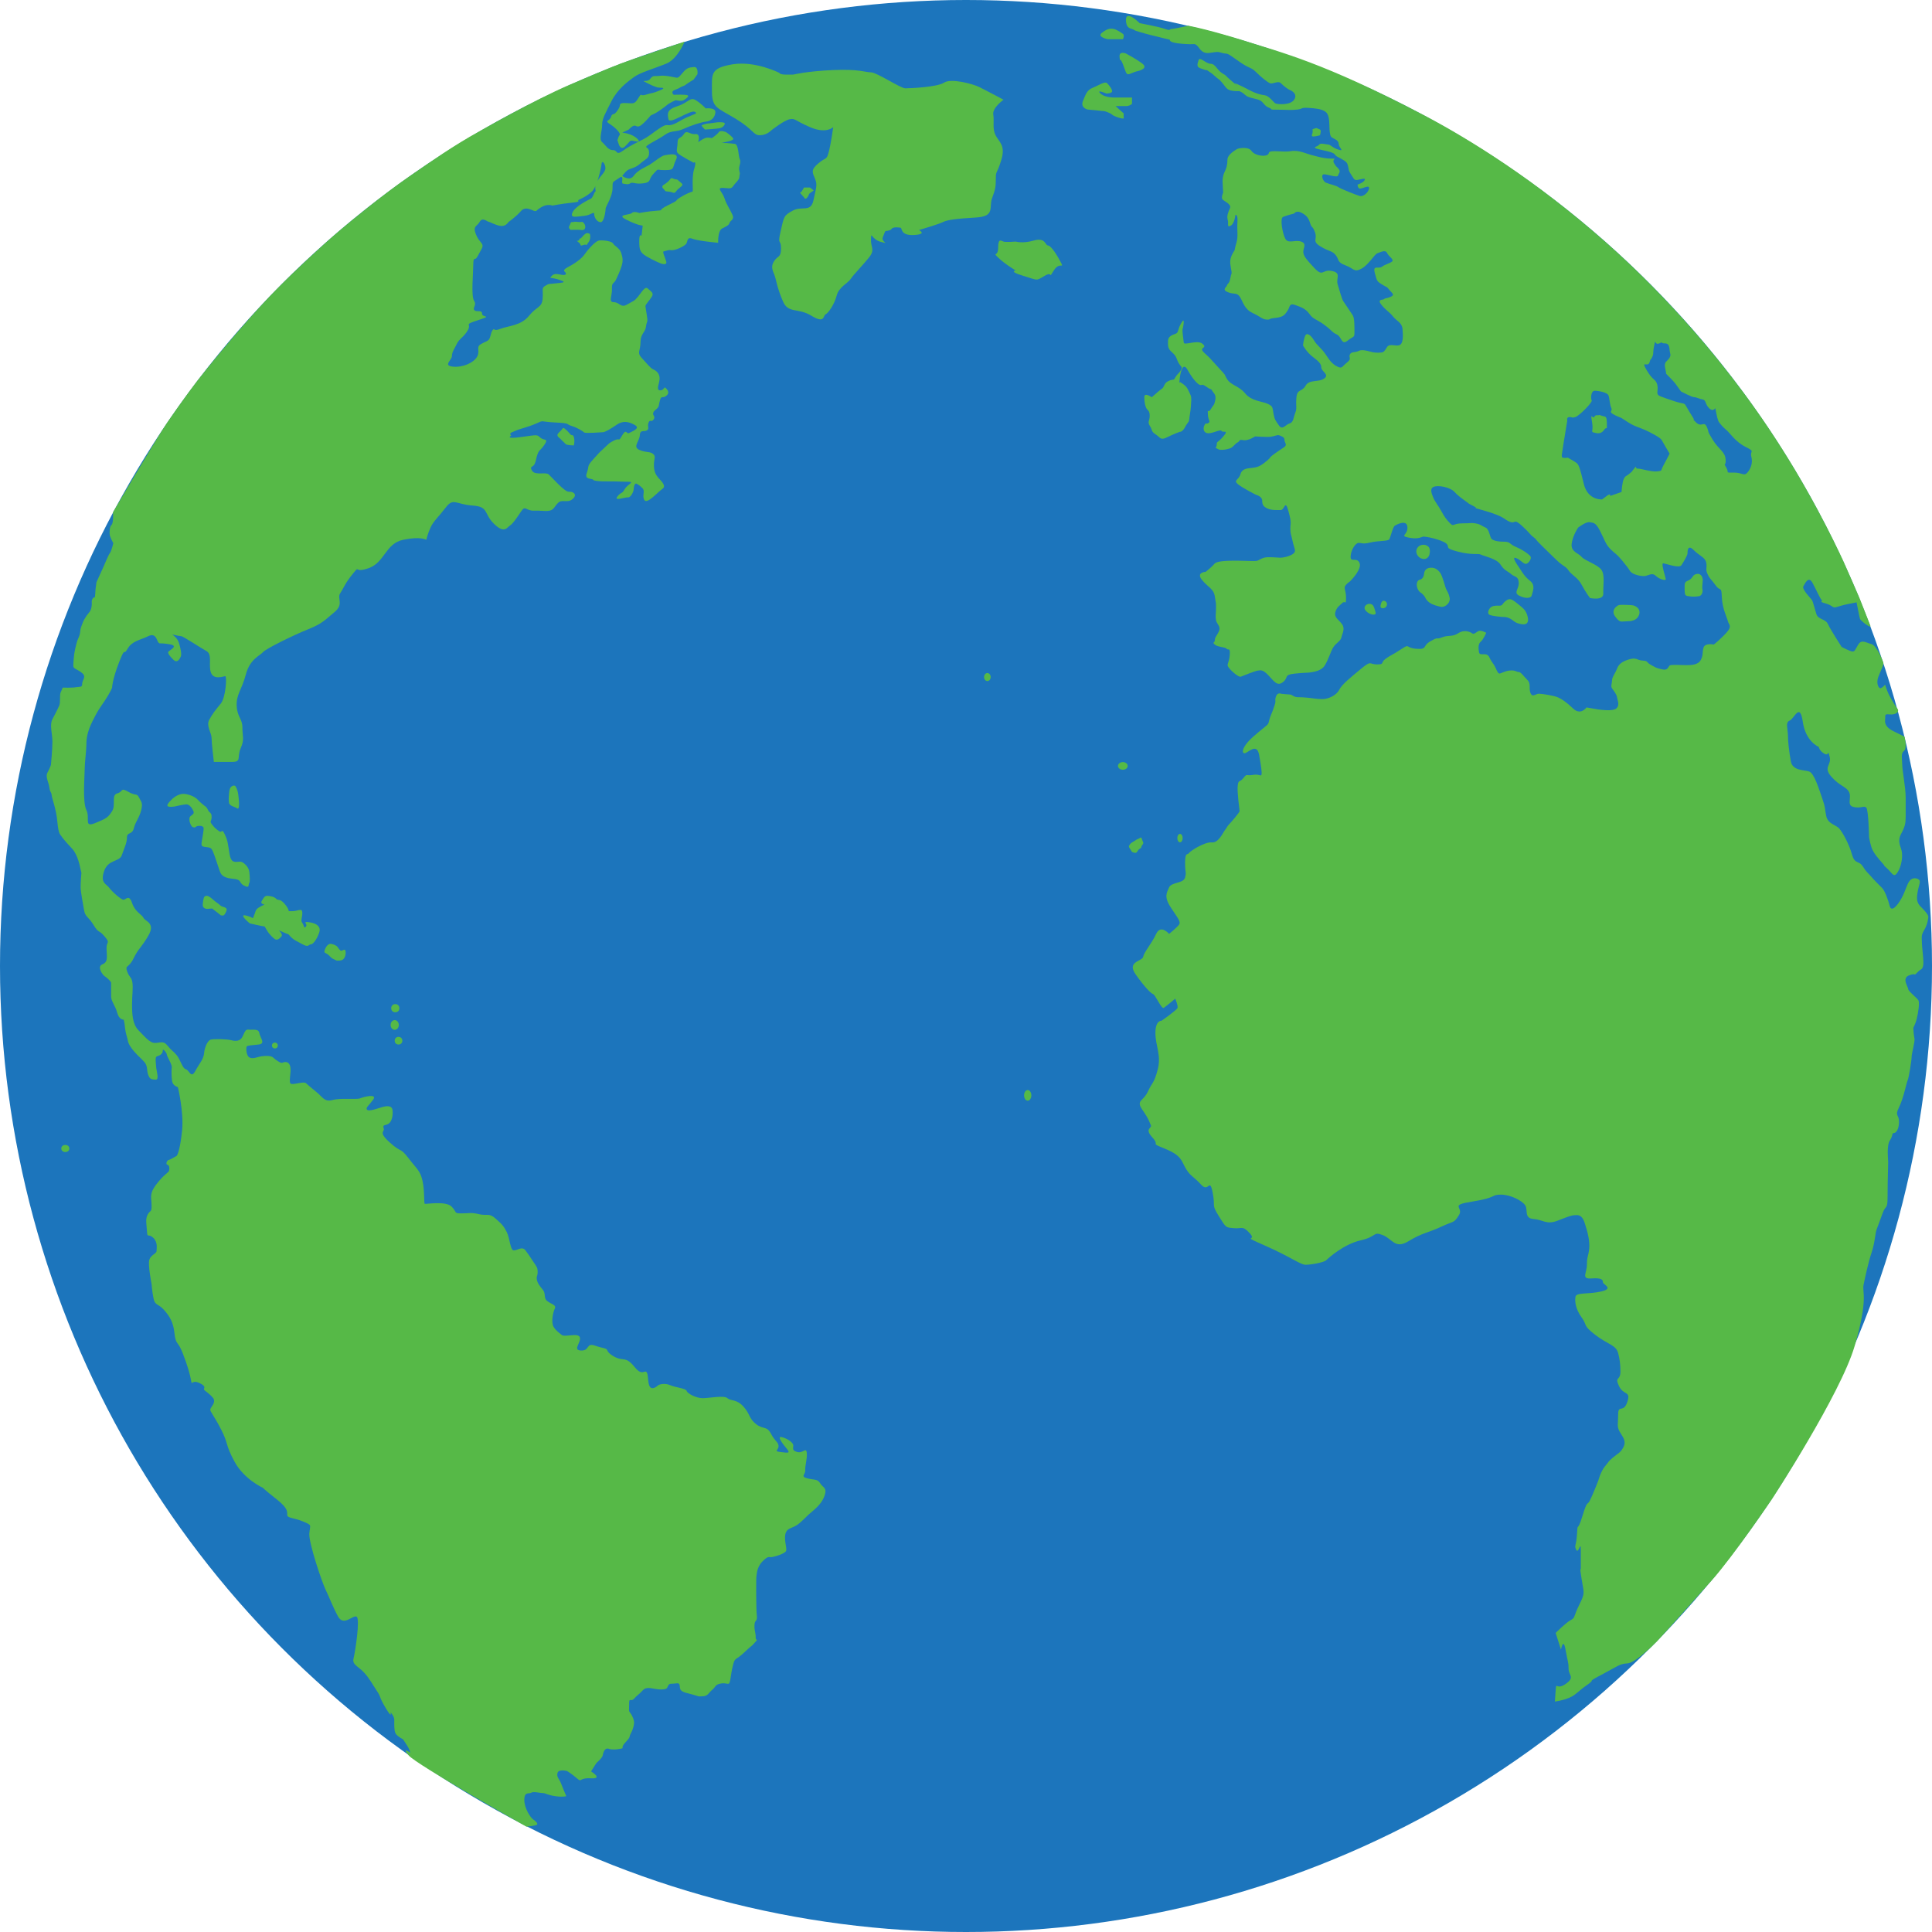 
        <svg xmlns:rdf="http://www.w3.org/1999/02/22-rdf-syntax-ns#" xmlns="http://www.w3.org/2000/svg" xmlns:cc="https://creativecommons.org/ns" xmlns:xlink="http://www.w3.org/1999/xlink" xmlns:dc="https://www.dublincore.org/specifications/dublin-core/dcmi-terms/" x="0px" y="0px" width="500px" height="500px" viewBox="0 0 500 500" xml:space="preserve">
            <title>Earth</title>
            <desc xmlns:ian_image_library="https://ian.umces.edu/media-library/">
                <ian_image_library:title>Earth</ian_image_library:title>
                <ian_image_library:descr><p>Symbol of Earth </p></ian_image_library:descr>
                <ian_image_library:scene>
                    <ian_image_library:contains>Earth, world, oceans, globe</ian_image_library:contains>
                    <ian_image_library:when>2025-03-13</ian_image_library:when>
                </ian_image_library:scene>
            </desc>
             <circle cx="250" cy="250" r="250" fill="#1c75bc"></circle><path d="M215.61,32.93s-1.78,1.78-5.92,0-3.85-2.37-5.33-2.07-4.73,2.86-4.73,2.86c0,0-1.18,1.28-2.96,1.28s-1.48-1.33-6.21-4.22-6.21-2.74-6.21-7.18-.52-5.98,5.33-6.95,12.13,2.22,12.13,2.22c0,0,0,.44,1.78.44h1.78s3.55-.89,10.36-1.18,8.29.59,9.77.59,7.69,4.14,8.88,4.14,8.29-.3,10.06-1.48,7.4.3,9.17,1.18,6.21,3.25,6.21,3.25c0,0-2.96,2.08-2.66,3.85s-.3,3.55.59,5.33,2.66,2.59,1.48,6.44-1.41,2.66-1.41,4.73-.07,2.74-.96,5.1.89,4.73-4.14,5.03-7.4.59-8.58,1.18-6.21,2.07-6.21,2.07c0,0,2.27,1.09-1.28,1.28s-3.06-1.78-3.45-1.87-1.97-.3-2.37.3-1.58.39-1.68.69-.1.3-.59,1.48,2.07,1.87-.49,1.18-2.47-2.96-2.56-.69,1.18,2.66-.59,4.83-3.85,4.24-4.64,5.43-3.06,2.07-3.65,4.34-2.17,4.54-2.86,4.83-.1,2.56-3.65.39-6.02-.49-7.4-3.75-1.58-4.64-1.97-6.12-1.38-2.47-.39-4.14,1.87-.89,1.87-3.45-.99-.59-.1-4.44.79-4.04,3.16-5.33,4.64.59,5.33-2.66,1.09-3.95.39-5.62-1.09-2.27.89-3.95,2.07-.69,2.66-2.86,1.18-6.51,1.18-6.51Z" fill="#56b947"></path><path d="M177.17,10.78s-1.8,4.49-4.76,5.7-6.66,2.25-8.29,3.43-4.29,3.11-5.92,6.36-2.37,4.44-2.37,6.07-.89,3.7,0,4.44,1.48,2.07,2.81,2.07.59,1.63,2.81,0,4.88-2.52,6.51-3.7,2.96-2.22,4-2.66,1.04.59,4-1.18c.59-.35,1.14-.63,1.64-.87,2.02-.93,3.16-1.03,2.21-1.5-1.18-.59-6.51,3.4-6.81,1.92s-.44-2.52,2.37-3.4,3.19-2.52,4.78-1.48,2.47,2.07,2.47,2.07c0,0,2.66-.3,2.52,1.04s-1.04,2.22-2.37,2.37-4,1.04-5.92,1.92-3.11.3-4.73,1.48-4.88,2.66-4.88,3.11.74.12.74,1.61-.89,1.5-2.37,2.83-2.81,1.04-3.7,2.07l-.89,1.04s1.92,1.48,2.96,0,2.96-2.22,4-2.81,3.11-2.37,4-2.52,4-.89,2.96,1.18-.15,2.66-2.81,2.66-1.48-.59-2.96.89-.44,2.22-2.66,2.52-2.81-.44-3.4,0-1.33.14-1.92.07.59-2.59-1.04-1.4-1.63.59-1.63,2.66-1.78,4.73-1.78,5.18-.35,3.55-1.28,3.55-1.68-1.18-1.68-2.07-.89.3-2.66.44-3.7.74-2.96-.89,4.14-3.26,4.73-3.55.89-1.76,1.18-1.84-.44-1.12.44-2.6,1.63-1.92,2.07-2.96-.74-2.96-.89-1.63-1.18,5.93-2.52,7.18-2.81,1.84-3.4,2.14,1.01.44-1.79.74-5.02.74-5.02.74c0,0-1.33-.54-2.91.44s-.99.99-1.58.99-2.37-1.48-3.65,0-3.26,2.86-3.26,2.86c0,0-.59,1.09-1.87.99s-2.96-1.09-3.26-1.09-1.58-1.28-2.27,0-1.87.99-.99,3.26,2.27,2.27,1.48,3.75-1.28,2.47-1.58,2.56-.59-.2-.59,1.68-.59,7.99.2,9.17-.49,1.87.1,2.47,1.97-.2,1.97.89,2.96.39-.99,1.68-1.68.79-2.66,2.56-2.27,2.27-2.86,3.55-1.28,2.07-1.28,3.16-2.37,2.47.2,2.76,5.43-.99,6.31-2.56-.39-2.47.99-3.26,1.18-.49,1.87-.99.59-1.97,1.18-2.66,0,.49,1.97-.3,5.33-.79,7.4-3.35,3.35-2.07,3.55-4.44-.39-2.76.69-3.35.39-.39,2.17-.59,3.55-.2,1.97-.79-2.86-.69-2.86-.69c0,0,.49-.99,1.48-.99s2.27.59,2.56,0-1.58-.69.69-1.87,3.65-2.47,4.04-3.06,2.76-3.65,3.95-3.75,3.26.2,3.55.79,1.68,1.18,2.07,2.37.59,2.07.1,3.55-.79,2.07-1.38,3.35-1.18.69-1.09,2.47-.99,3.45.49,3.45,1.78,1.58,3.45.59,1.78-.79,2.76-1.97,1.87-2.86,2.56-2.17,1.68,1.09,1.09,2.07-1.68,2.07-1.68,2.47.59,3.35.49,3.85-.2.39-.39,1.68-1.38,1.68-1.38,3.85-.99,2.66.3,4.04,2.27,2.66,2.96,2.96,1.58.89,1.68,2.17-.99,3.06,0,3.26,1.18-.99,1.48-.69,1.38,1.18.3,2.07-1.28-.2-1.68,1.18-.1,1.58-.89,2.27-.79.69-.89,1.18.69.79.1,1.58-.89-.2-1.28.79.3,1.48-.39,1.97-1.78-.3-1.87,1.28-1.87,2.96-.2,3.75,2.86.39,3.65,1.09.2,1.18.2,2.86.49,2.56,1.18,3.35,2.17,2.07.99,2.86-3.95,4.04-4.64,2.86.3-2.27-.49-3.06-1.18-.99-1.58-1.18-.69.69-.69,1.38-.79,2.27-1.48,2.17-3.75,1.09-2.76-.2,1.18-.59,1.87-1.87,2.76-1.97.99-1.97-2.86-.1-3.85-.1-4.93.1-5.23-.39-2.37.1-1.68-1.78-.1-1.58,1.58-3.45,1.48-1.68,2.76-2.86,1.38-1.48,2.86-2.17.89.59,1.97-1.28,1.09-.2,1.78-.59,3.06-1.18,1.48-2.07-3.06-1.18-4.64-.1-3.06,1.97-3.65,1.97-4.49.35-4.83.05-1.63-1.18-3.26-1.68-.1-.69-4.19-.89-2.86-.69-4.93.25-4.29,1.38-5.33,1.87-1.82.54-1.18,1.28c0,0-1.82.99,2.66.35s4-.59,4.93.2,2.17.1,1.04,1.78-1.33,1.23-1.78,2.42-.3,1.48-.74,2.52-1.48.54-.69,1.82,3.5.25,4.29.94,4.14,4.59,5.23,4.49,2.32.69.99,1.87-2.69,0-3.72.96-1.11,1.85-2.29,2.07-1.92-.07-4,0-2.22-1.46-3.26.08-2.15,3.25-2.96,3.76-1.41,2.22-4.14-.44-1.26-4.44-5.55-4.73-4.96-2.07-6.88.44-3.18,3.55-3.92,5.1-1.18,3.33-1.18,3.33c0,0-1.41-.96-5.99,0s-4.73,5.84-8.88,7.32-2.07-1.04-4.14,1.48-2.37,3.7-3.26,5.03,1.04,2.81-1.48,4.88-3.11,2.96-6.81,4.44-10.95,5.03-11.69,5.92-3.4,1.78-4.44,5.77-2.52,5.18-2.37,8.14,1.48,3.26,1.48,5.62.59,2.96-.44,5.33.3,3.55-2.22,3.55h-4.73s-.59-4.88-.59-6.21-1.48-3.11-.59-4.73,1.63-2.52,2.96-4.14,1.63-7.1,1.18-7.1-2.96,1.04-3.7-.89.44-4.73-1.18-5.62-6.07-3.85-6.51-3.85-2.37-.44-2.37-.44c0,0,1.33.74,1.78,2.22s.74,2.96.44,3.55-.89,1.78-1.92.74-1.33-1.48-1.33-1.92,3.11-1.63.3-2.07-2.37,0-2.81-.44-.59-2.66-2.66-1.63-4.14,1.18-5.33,3.26-.44-1.04-2.22,3.55-1.78,6.51-1.78,6.51c0,0-.44,1.18-1.92,3.4s-1.63,2.22-3.11,5.18-1.63,4.73-1.63,6.21-.44,4.59-.44,6.36-.59,8.43.44,10.51-.74,4.59,2.22,3.4,3.4-1.48,4.44-3.11-.3-4.14,1.33-4.59.74-1.63,2.81-.44,2.22.3,2.81,1.48,1.04,1.33.59,3.26-1.48,2.96-1.92,4.73-1.78.89-1.78,2.37-.74,2.81-1.33,4.59-3.55,1.04-4.59,4.14.59,3.26,1.33,4.29,3.11,3.11,3.7,3.11,1.43-1.53,2.22.84,2.56,2.96,2.96,3.85,3.16,1.28,1.28,4.54-2.56,3.26-3.85,5.92-2.27,1.68-1.68,3.35,1.18,1.48,1.38,2.96-.1,3.16-.1,5.62.1,5.13,1.68,6.71,2.86,3.26,4.24,3.26,2.17-.69,3.26.69,1.38,1.28,2.37,2.47,1.48,3.45,2.37,3.65,1.33,2.54,2.44.47,2.15-3.03,2.29-4.66.96-3.26,1.7-3.48,4.22-.15,5.33.15,2.29.3,2.89-.89.74-2,1.63-1.85,2.52-.37,2.74.89,1.7,2.74-.15,2.96-2.89.22-3.11.52-.15,2.52.81,2.89,2-.22,3.11-.37,2.44-.15,2.96.37,1.92,1.48,2.29,1.33,1.63-.67,2.07.89-.67,4.51.37,4.59,3.18-.67,3.7-.22,1.33,1.18,2.81,2.37,2,2.59,4.07,2,6.36-.07,7.18-.44,4.59-1.33,3.33.37-2,2.07-1.55,2.59,2.81-.37,3.85-.67,2.59-.59,2.74.81-.22,2.96-1.04,3.48-1.63.15-1.26,1.18-1.58.81,1.58,3.67,2.56,1.09,4.83,4.04,3.06,3.26,3.65,5.92.3,5.82.59,5.92,5.43-.79,6.91.69.49,1.78,2.56,1.78,2.47-.3,4.54.2,2.56-.39,4.24,1.09,2.17,1.97,2.96,3.55.89,4.64,1.78,4.73,2.17-1.18,3.06,0,.99,1.38,1.97,2.86,1.18,1.58,1.18,2.76-.39.99-.2,1.97.79,1.68,1.58,2.66.1,2.07,1.09,2.86,2.47.99,1.97,1.97-.99,3.65-.3,4.73,1.28,1.38,2.07,2.07,4.44-.69,4.73.69-1.97,3.26.3,3.35,1.28-2.07,3.55-1.28,3.06.6,3.26,1.29,1.97,1.97,3.45,2.17,1.97.1,3.75,2.27,2.47.49,2.96,1.18.2,2.17.69,3.45,1.78.39,2.17,0,1.97-.69,3.26-.1,4.04.79,4.24,1.48,2.47,1.87,4.14,1.87,5.52-.79,6.41,0,2.37.2,4.14,2.17,1.38,3.06,3.26,4.54,2.76.39,3.85,2.47,1.87,2.07,1.97,3.16-1.38,1.38.39,1.58,2.86.49,1.78-.79-2.66-3.35-1.38-3.06,2.66,1.18,2.96,1.87-.59,1.48.99,1.97,2.37-1.32,2.56.18-.49,3.47-.39,4.56-1.31,1.58.43,2.07,2.73.1,3.42,1.28,1.87,1.09,1.18,3.16-2.27,3.35-3.55,4.44-1.09,1.09-2.86,2.66-3.06,1.09-3.65,2.56.3,3.85.1,4.64-3.06,1.58-3.75,1.68-.79-.49-2.37,1.09-1.48,3.55-1.58,3.85-.1,8.58.1,10.16-.49,1.09-.59,2.27.1,1.58.2,2.27.1.49.1,1.28.89,0-.39,1.38,0-.1-2.47,2.27-2.47,1.18-3.06,3.55-.59,4.54-1.09,4.64-.99-.3-2.27,0-1.09.89-1.97,1.58-1.09,1.68-2.56,1.68-.2.2-2.27-.39-2.37-.49-3.16-1.09.1-2.07-1.28-1.87-1.68-.1-2.07.49-.1,1.09-1.97,1.09-3.55-.99-4.64.2-1.38,1.18-2.27,2.17-1.28-.49-1.28,1.38-.2,1.68.39,2.47.89,1.87.89,2.27-.1,1.48-.79,2.76.1.79-1.48,2.47.2,1.38-1.58,1.68-2.56,0-2.56,0c0,0-.89-.49-1.38.59s-.1,1.09-.89,1.97-.99.89-1.28,1.38-1.18,1.87-1.18,1.87c0,0,3.26,1.97,0,1.78s-2.27,1.21-3.65.01-2.56-1.89-2.56-1.89c0,0-2.17-.59-2.47.49s.49,1.58.89,2.66,1.38,3.35,1.38,3.35c0,0-.79.3-2.86,0s-2.47-.79-3.16-.79-2.47-.49-3.06-.1-1.78-.39-1.78,1.87,1.68,4.64,2.27,5.03,1.38,1.09.99,1.38-2.72.5-2.72.5c0,0-28.58-16.11-30.49-18.46s.45-.68.45-.68c0,0-.2-.89-.79-1.78s-1.09-1.68-1.09-1.68c0,0-1.58-.79-1.97-1.58s-.3-2.47-.3-3.45-.99-1.97-.99-1.97c0,0,.59,1.97-1.28-1.18s-.99-2.47-2.17-4.24-1.97-3.35-3.45-4.93-3.06-1.97-2.66-3.55,1.78-10.36.79-10.85-3.35,2.66-4.83-.1-2.27-5.03-3.16-6.81-4.44-12.23-4.24-14.6.79-2.07-1.48-3.06-4.14-.89-4.24-1.68.49-1.58-2.76-4.14-3.55-2.96-3.55-2.96c0,0-4.83-2.17-7.3-6.71s-1.58-4.64-3.45-8.29-2.86-4.64-2.86-5.23,1.68-1.87.69-3.06-1.97-1.68-2.27-2.07.89-.79-1.28-1.78-1.78,1.18-2.17-.99-1.97-6.71-2.76-8.19-1.18-1.09-1.48-3.75-1.09-4.14-2.66-5.92-2.37-1.09-2.76-3.06-.49-3.65-.49-3.65c0,0-.99-5.03-.59-6.31s1.87-1.58,1.87-2.27.39-2.27-.89-3.45-1.48.2-1.58-1.58-.49-3.26.2-4.44.99-.49.99-2.17-.3-2.07,0-3.35,1.68-2.86,2.47-3.75,1.78-1.58,1.97-1.87.3-1.58-.3-1.68-.2-1.18.3-1.28,1.68-.89,1.97-.99.99-1.87,1.48-6.61-1.09-11.25-1.09-11.25c0,0-1.28-.3-1.48-1.48s-.2-2.96-.1-3.65-1.28-2.86-1.28-3.26-.69-1.28-.94-1.28.1.54-.49,1.13-1.18.39-1.38.84,0,1.58.05,2.52.89,3.35-.15,3.26-1.48-.05-1.92-1.28-.05-2.27-1.04-3.35-.39-.39-1.68-1.68-2.37-2.76-2.52-3.7-.59-1.87-.74-3.35-.35-2.17-.35-2.17c0,0-1.18.1-1.68-1.78s-1.58-2.96-1.58-4.24v-3.55c0-.3-1.18-1.38-1.68-1.68s-2.07-2.47-.59-3.06,1.18-1.78,1.09-3.95,1.09-1.38-.49-3.26-1.48-.69-2.86-2.96-2.17-2.07-2.47-3.85-.89-4.73-.89-6.02.2-3.65.2-3.65l-.3-1.28s-.59-3.35-2.07-4.93-2.66-2.96-2.86-3.35-.69-.3-.99-3.65-1.38-5.92-1.48-6.91-.39-.49-.59-1.97-1.09-2.76-.49-3.85.89-1.97.89-1.97c0,0,.39-3.95.39-6.02s-.79-4.34,0-5.82,1.48-2.86,1.78-3.55.1-2.76.3-3.26.59-1.38.59-1.38c0,0,2.27.1,3.45-.1s1.58.1,1.58-.89,1.18-1.78,0-2.76-2.17-1.09-2.27-1.68.2-3.16.2-3.16c0,0,.42-2.81,1.09-4.22s.3-1.78.74-2.96.44-1.33,1.18-2.52,1.26-1.26,1.48-2.59-.15-1.41.3-2.15.59.37.67-1.33.15-1.41.3-2.89c0,0,1.33-2.96,1.85-4.07s1.18-2.89,1.63-3.48.89-2.59.89-2.59c0,0-.96-1.63-.96-2.44s0-1.78.52-2.29.37-3.29.37-3.29c0,0,11.32-19.22,13.92-23.03,4.42-6.47,7.97-11.06,7.97-11.06,0,0,10.91-13.92,20.45-23.59,4.85-4.92,11.58-11.19,16.34-15.23,3.14-2.66,11.25-9.3,17.68-13.75s11.93-8.29,18.13-11.71c.7-.38,14.17-8.13,23.59-12.19,2.24-.97,10.63-4.53,13.21-5.5s16.61-5.7,16.61-5.7Z" fill="#56b947"></path><path d="M61.24,209.1c-.49-.3-1.87-.49-1.97-1.38s-.1-1.18,0-2.27.22-1.78.95-2.07.83.3,1.02.69.39,1.01.49,2.13.2,1.52.1,2.51-.59.39-.59.39Z" fill="#56b947"></path><path d="M45.3,208.71s-1.26.22-1.78,0,0-.89.89-1.78,2.07-1.48,3.03-1.48,2.81.52,3.7,1.48,1.33,1.18,1.63,1.48.59.22,1.04,1.18.96.59.96,1.85-.67.96.15,2,1.11,1.18,1.85,1.7.59-.96,1.41.81.76,2.37,1.01,3.7.29,3.03,1.34,3.33,1.64-.37,2.61.44,1.33,1.55,1.41,2.44.22,2.37-.07,2.74.22,1.41-1.33.59-.3-1.55-3.03-1.78-3.03-1.41-3.26-2-1.33-4.14-1.78-5.1-.67-.96-1.92-1.11-1.11-.44-.81-2.22.52-2.96.15-3.03.07-.22-.96-.22-.81.59-1.55.37-1.26-2.22-.81-2.74,1.18-.67.89-1.41-1.04-1.78-1.78-1.78-2.96.52-2.96.52Z" fill="#56b947"></path><path d="M53.98,235.2s-1.65.3-1.5-1.26.31-1.92.75-2.07,1.03.15,1.92.96,1.26.89,1.85,1.48,2.07.3,1.55,1.55-.81,1.11-1.26,1.04.07.07-1.04-.74-1.33-1.04-1.33-1.04l-.94.07Z" fill="#56b947"></path><path d="M68.53,239.78c-.44,0-3.89-.81-3.89-.81,0,0-3.14-2.57-.92-2.02s1.5,1.16,2.01,0,.29-1.16.73-1.67,2-1.18,2-1.18c0,0-1.18-.15-.74-.89s.74-1.4,1.48-1.37,1.85.26,2.29.78.89-.15,2.07,1.18,1.18,2.02,1.18,2.02c0,0-1.18-.06.59,0s2.74-.91,2.89.2-.52,2.15,0,2.81.37,1.63.96.96-1.18-1.41.89-1.11,2.96,1.26,2.59,2.52-1.41,3.11-2.15,3.18-.59.89-2.22,0-2.07-1.04-2.74-1.63-.81-.99-1.04-1.01-2.37-.99-2.37-.99c0,0,1.21,1.04.68,1.63s-1.12,1.11-1.79.59-.81-.77-1.26-1.23-1.26-1.95-1.26-1.95Z" fill="#56b947"></path><path d="M87.03,248.56c-.13-.07-.24-.13-.33-.17-.81-.41-.7-.22-1.49-1.06-.89-.94-1.48-.49-1.18-1.43s.94-1.73,1.63-1.63,1.43.44,1.68.79.64.99.99.99,1.09-.8,1.13.37-.49,2.05-1.33,2.15-1.09,0-1.09,0Z" fill="#56b947"></path><path d="M180.69,36.77s.74-2.22-.74-2.07-2.22-1.2-2.96,0-1.63.75-1.63,2.08-.44,2.22,0,2.81,4.14,2.52,4.14,2.52c0,0,.89-.74.15,1.63s-.15,5.79-.44,5.85-1.63.51-3.26,1.55.15.44-2.96,1.92-.89,1.33-3.11,1.48-4.44.59-4.44.59c0,0-1.33-.59-1.92,0s-4.29.3-1.33,1.78,4.14,1.48,4.14,1.48l-.3,2.66s-.59-.89-.59,1.33.15,2.96,1.92,4,3.59,1.78,3.59,1.78c0,0,1.88.74,1.44-.59s-1.04-2.52-.59-2.52.89-.44,1.92-.3,3.4-1.04,3.85-1.63.15-1.92,1.63-1.33,6.66,1.04,6.66,1.04c0,0-.15-3.11,1.04-3.7s1.78-.89,1.92-1.48,1.33-.74.74-2.07-1.63-2.81-2.07-4.29-2.07-2.66-.59-2.66,2.25.44,2.83-.44,1.61-1.63,1.61-2.37.3-.59,0-1.63.56-2.07.13-2.96-.28-3.85-1.32-4-3.4-.3-3.4-.3c0,0,3.55-.44,2.96-1.18s-1.78-1.54-1.78-1.54c0,0-1.48-.65-1.92,0s-1.79,1.54-1.79,1.54c0,0-1.02-.3-1.76,0s-1.78,1.04-1.78,1.04Z" fill="#56b947"></path><path d="M182.43,33.52s-.96-.96-.85-1.07,1.15-.48,1.59-.48,2.33-.33,2.7-.33,1.7-.07,1.7.33-.41.92-1.11,1.15-4.03.41-4.03.41Z" fill="#56b947"></path><path d="M161.06,34.31l1.68-.79s1.09-1.3,1.78-.95,1.09.26,2.56-1.22.99-1.38,1.97-1.78,2.86-1.78,3.55-2.37,2.27-1.28,2.27-1.28c0,0,1.48.39,2.07,0s2.07-1.28.39-1.38-2.96,0-2.96,0c0,0-.99-.79.3-1.28s1.04-.49,1.66-.79.71-.2,1.2-.59,1.97-1.28,1.97-1.28l.99-1.38s.3-1.97-.89-1.87-1.78.2-2.66,1.18-1.28,1.68-1.87,1.58-2.93-.69-4.27-.49-1.74-.3-2.53.79-2.96,0-.79,1.09,2.17.89,2.56,1.09,2.89-.1.76.79-1.64.49-3.52,1.09-1.09-.59-1.87.59-.99,1.68-1.97,1.68-2.86-.3-2.96.3-.2.99-.99,1.97-.99.1-1.38,1.28-1.87.79-.2,1.87,2.76,2.47,2.47,2.76-.59,1.38-.59,1.38l.3.89s.49,1.87,1.68.69,1.18-1.38,1.58-1.48,2.96.89,1.58-.49-3.85-1.58-3.85-1.58Z" fill="#56b947"></path><path d="M262.86,62.52s-2.56.2-3.16,0-1.38-.99-1.38,1.58-1.58.99,0,2.56,4.54,3.35,4.54,3.35c0,0-1.97.2,1.97,1.38s3.16,1.38,5.52,0,.79,1.18,2.37-1.38,2.96,0,1.58-2.56c-1.38-2.56-2.56-3.95-3.16-3.95s-.59-2.12-3.55-1.26-4.73.27-4.73.27Z" fill="#56b947"></path><path d="M286.63,10.14s-2.81-.59-1.48-1.63,2.07-1.18,2.96-1.04,2.07.99,2.52,1.31,0,1.36,0,1.36h-4Z" fill="#56b947"></path><path d="M291.37,13.84s-1.78-.74-1.63.89,0-.2.81,1.75.82,2.99,1.71,2.69,1.33-.59,2.07-.74,2.81-.79,1.33-1.95-4.29-2.64-4.29-2.64Z" fill="#56b947"></path><path d="M286.34,24.2s-2.79-1.18-1.54,0,3.91,1.04,3.91,1.04h4.25v1.63s-.55.59-1.59.59h-2.65l2.11,1.92s-.1.74,0,1.18-2.58-.44-3.02-.89-1.92-.89-1.92-.89l-4.44-.44s-1.92-.44-1.18-2.22,1.04-2.81,2.52-3.4,3.19-1.78,3.74-1.18,1.28,1.48,1.28,2.07-1.47.59-1.47.59Z" fill="#56b947"></path><circle cx="102.3" cy="260.92" r="1.06" fill="#56b947"></circle><ellipse cx="102.15" cy="265.26" rx="1.06" ry="1.26" fill="#56b947"></ellipse><circle cx="103.14" cy="269.33" r=".99" fill="#56b947"></circle><circle cx="71.14" cy="270.58" r=".76" fill="#56b947"></circle><ellipse cx="16.9" cy="297.23" rx="1.04" ry=".92" fill="#56b947"></ellipse><ellipse cx="265.97" cy="283.48" rx=".94" ry="1.38" fill="#56b947"></ellipse><ellipse cx="305.38" cy="216.9" rx=".69" ry="1.09" fill="#56b947"></ellipse><ellipse cx="290.59" cy="198.22" rx="1.26" ry=".99" fill="#56b947"></ellipse><path d="M254.67,175.22c0,.57.39,1.04.86,1.04s.86-.46.86-1.04-.39-1.04-.86-1.04-.86.46-.86,1.04Z" fill="#56b947"></path><path d="M295.36,219.4s-.63.33-.81.63-.41.81-.89.67-.7-.08-.96-.63-.74-.85-.44-1.29.26-.52,1.11-1,.55-.44,1.18-.67.74-.74,1,.11.55.81.11,1.41-.3.78-.3.78Z" fill="#56b947"></path><path d="M340.72,33.15c-.3,0-1.04.3-1.04.3,0,0,.07.59,0,.96s-.59,1.04.52.89,1.41-.3,1.41-.3c0,0,.42-1.28,0-1.48s-.89-.37-.89-.37Z" fill="#56b947"></path><path d="M209.62,48.54h-1.55s-.44.81-.67,1.11-.67-.07,0,.67l.67.74s.3.81.89,0,.22-.75.67-1.08.96-.7.96-.7l-.96-.74Z" fill="#56b947"></path><path d="M175.29,46.47c-1.41-.07-1.33-.81-1.92,0s-1.7,1.41-1.7,1.41c0,0-.59.44,0,.96s.15.68,1.33.75,1.41.67,1.92,0,.44-.53,1.04-1.04.9-.74.37-1.18-1.04-.89-1.04-.89Z" fill="#56b947"></path><path d="M150.73,57.42c-1.33.15-1.7-.15-2.15,0s-.81-.15-.96.44-.81.96.07,1.63c0,0,1.85-.07,2.37,0s1.33.22,1.41-.67-.74-1.41-.74-1.41Z" fill="#56b947"></path><path d="M152.65,60.52c-.22,0-.58-.44-1.18,0s-.67.74-1.11,1.11-.22-.3-.44.37-1.18-.07-.22.67.17,1.11,1.27.74.58.44,1.1-.37.37-.42.59-1.1,0-1.42,0-1.42Z" fill="#56b947"></path><path d="M148.51,115.27s-1.85,0-2.15-.37-.96-.89-1.26-1.26-1.48-.81-.37-1.78.79-1.48,1.65-.74,1.08,1.18,1.38,1.41.59-.22.81.81-.07,1.92-.07,1.92Z" fill="#56b947"></path><path d="M499.01,237.12c0-.44-.93-1.48-1.97-2.52-1.04-1.04-1.04-2.07-.74-3.85.3-1.78.89-2.66.3-3.11-.59-.44-1.63-.59-2.37.3-.74.89-1.04,2.52-2.07,4.44-1.04,1.92-2.66,3.85-3.11,2.07-.44-1.78-1.33-4-1.92-4.59s-2.37-2.37-3.11-3.26c-.74-.89-.89-.74-1.92-2.37-1.04-1.63-2.07-.44-2.81-3.11-.74-2.66-2.37-5.62-3.26-6.66s-2.96-1.18-3.4-3.26c-.44-2.07-.15-2.07-1.04-4.59s-2.07-6.51-3.4-6.95-4.29-.15-4.73-2.66c-.44-2.52-.74-5.03-.74-6.66s-.74-3.4.44-3.85c1.18-.44,2.66-4.88,3.4.3.74,5.18,4.14,6.51,4.14,6.51,0,0,.15,1.04,1.48,1.78,1.33.74.74-1.48,1.33.74.59,2.22-1.78,2.66.44,5.18s3.85,2.52,4.59,4c.74,1.48-.74,3.4,1.18,3.85,1.92.44,2.66-.44,3.26.15s.74,7.69.74,7.69c0,0,.15,1.04.59,2.52.44,1.48,1.92,3.11,2.96,4.29s-.44-.15,1.04,1.18,1.78,2.66,2.81,1.04c1.04-1.63,1.33-4.14,1.04-5.47-.3-1.33-1.18-2.52-.15-4.44,1.04-1.92,1.18-2.81,1.18-4.44v-5.03c0-2.52-.89-6.95-.89-8.43s-.44-2.91.44-3.55c.89-.65.16-3.7.16-3.7,0,0-1.79-.88-2.97-1.48-1.18-.59-2.22-1.48-2.07-2.81s-.3-1.63,1.18-1.48c1.48.15,2.73-.63,1.96-1.57-.77-.94-1.96-3.16-2.25-3.76-.3-.59-.89-2.37-.89-2.37,0,0-.44.59-1.04.89-.59.3-1.33-1.18-.74-2.81.59-1.63,1.52-3.22,1.33-3.8-.19-.58-1.77-4.49-3.1-4.79s-2.52-1.33-3.4.15c-.89,1.48-.89,1.78-1.48,1.78s-2.81-1.18-2.81-1.18c0,0-2.96-4.59-3.55-5.92-.59-1.33-2.52-1.18-2.96-2.52-.44-1.33-.89-3.26-1.18-3.7-.3-.44-2.66-2.81-2.22-3.55.44-.74,1.33-2.81,2.37-.89s1.92,4,2.37,4.44c.44.44-1.04.3,1.04.89,2.07.59,1.63,1.33,2.96.89,1.33-.44,2.81-.74,2.81-.74l2.22-.44s.74,3.85.89,4.29c.15.44,3.07,2.77,2.66,1.68-.41-1.08-2.81-7.13-2.81-7.13,0,0-3.51-8.12-4.15-9.49-2.3-4.94-9-19.04-19.57-34.74-16.78-24.93-35.17-41.83-41.78-47.69-18.29-16.2-35.49-26.85-47.39-33.09-26.24-13.75-36.67-16.08-46.74-19.32,0,0-8.59-2.7-13.98-3.73-.12-.02-3.77.82-4.23.81-.03,0-.21-.02-.41.07-.32.14-.24.39-1.51-.07-1.63-.59-6.51-1.48-6.51-1.48,0,0-3.55-3.55-3.55-.89s1.63,2.15,2.07,2.63c.44.48,9.32,2.55,9.32,2.55,0,0-.59.74,3.11,1.04s2.96-.15,3.7.3c.74.44,1.18,2.37,3.4,2.07s1.92-.38,3.4.03c1.48.41.59-.47,3.85,1.89s3.4,1.63,4.73,2.96,2.96,2.66,3.7,2.96c.74.3,2.07-.74,2.81,0s1.92,1.63,2.37,1.78c.44.15,2.07,1.04,1.04,2.52-1.04,1.48-4.44,1.18-4.88.89-.44-.3-1.63-1.92-2.66-2.07s-2.07-.3-4.29-1.48c-2.22-1.18-2.81-1.33-3.4-1.63-.59-.3,2.07,1.92-.59-.3s-1.18-1.33-2.66-2.22c-1.48-.89-1.88-2.52-3.09-2.52s-2.83-1.93-3.13-.97c-.3.97-.37,1.19-.22,1.63.15.44,1.22.67,1.89.92.67.26,0-.3,1.04.44,1.04.74.67.41,1.81,1.44,1.15,1.04.3,0,1.44,1.29,1.15,1.29,1.15,2.03,2.92,2.26,1.78.22,1.37-.15,2.22.33s.92.92,1.92,1.29c1,.37,2.18.44,3,.92.81.48,1,1.37,2.18,1.81s-.26.52,2.18.52,3.51.18,5.22-.04c1.7-.22.48-.67,4.07-.33,3.59.33,3.85,1.44,4.07,2.89.22,1.44-.07,4.14.74,4.66.81.52,1.7.67,1.78,1.7s1.55,1.92,0,1.48-2.15-1.33-2.66-1.33-2.07-.52-2.37,0c-.3.52-2.07.67-.52,1.11,1.55.44,4,.74,4.51,1.41.52.67.45.44,1.74,1.18,1.29.74,1.51.96,1.73,1.92.22.96.07,1.11.74,2.07.67.96.74,1.48,1.41,1.48s2.52-.74,2.15,0c-.37.74-1.85,1.18-1.85,1.18,0,0,0,1.04.67,1.04s2.52-1.11,2.29,0c-.22,1.11-1.55,2.15-2.37,1.92-.81-.22-4.96-1.85-5.55-2.29-.59-.44-2.44-.81-3.26-1.18-.81-.37-1.41-2.22-.37-2.15s3.4.96,3.55.3c.15-.67.81-.89.07-1.78s-.15.07-1.04-1.26,1.18-1.33-.89-1.33-4.22-.74-5.18-.96-3.18-1.33-5.18-.96c-2,.37-5.55-.44-5.7.44-.15.89-1.7.74-1.7.74,0,0-2-.07-2.81-1.26s-3.48-.67-3.77-.44-2.44,1.33-2.44,2.74-.3,2.29-.74,3.18c-.44.89-.52,1.85-.52,2.37s.15,2.96.15,2.96c0,0-.59,1.33-.15,1.78s2.37,1.26,1.92,2.22c-.44.96-.89,2.07-.59,3.03s-.3,2.07.74,1.55c1.04-.52,1.26-2.81,1.26-2.81,0,0,.67-.22.52,1.85-.15,2.07.22,3.7-.22,5.18s-.52,2.15-.52,2.15c0,0-.96,1.26-1.11,2.59-.15,1.33.52,3.03.3,3.48s-.3,1.63-.59,2.15c-.3.52-.52.52-.59.89-.07.37-1.41,1.04.22,1.7,1.63.67,2.29,0,3.11,1.18.81,1.18,1.11,3.18,3.33,4.22,2.22,1.04,2.44,1.63,3.63,1.7s.15-.22,2.29-.44c2.15-.22,2.44-.89,3.11-1.85s.37-2.07,2-1.48c1.63.59,2.59.96,3.48,2.07.89,1.11.67,1.04,2.52,2.07,1.85,1.04,3.11,2.29,3.77,2.89.67.59,1.18.44,1.78,1.33.59.89.81,1.85,2.07.81,1.26-1.04,1.7-.67,1.7-1.85s.07-3.92-.44-4.66c-.52-.74-2.15-3.26-2.44-3.63s-1.04-2.89-1.48-4.44c-.44-1.55,1.04-2.89-1.48-3.4-2.52-.52-2.22,1.7-4.51-.74s-2.81-3.18-2.89-4.14,1.04-2.22-.59-2.74c-1.63-.52-3.33.67-4.07-.74-.74-1.41-1.41-5.25-.59-5.62.81-.37,2.89-.89,2.89-.89,0,0,.52-.89,1.85-.22,1.33.67,1.85,1.33,2.29,2.74.44,1.41.59.52,1.26,2.37.67,1.85-.89,2.22,1.41,3.63s2.96,1.04,3.92,2.22c.96,1.18.3,1.85,2.52,2.66,2.22.81,2.22,1.92,4.14.89s3.4-3.77,4.14-4c.74-.22,2.07-1.04,2.52-.07.44.96,1.92,1.7,1.26,2.22-.67.52-1.7.67-2.59,1.33-.89.67-2.44-.59-1.85,1.63.59,2.22.59,2.15,1.85,2.96,1.26.81,1.18.44,1.85,1.33.67.89,1.63,1.33.44,1.85-1.18.52-1.48.3-1.7.59-.22.3-2-.07-.74,1.48,1.26,1.55,2.08,1.85,3,3.03.92,1.18,2.33,1.55,2.47,3.26.15,1.7.22,3.7-.74,4.14-.96.44-2.59-.52-3.26.52-.67,1.04-.81,1.33-1.48,1.41-.67.07-.89.07-1.78,0s-2.96-.96-4-.44c-1.04.52-2,.15-2.37.96-.37.81.59,1.04-.74,2.07s-1.18,1.7-2.52,1.04-2-1.63-3.03-3.18c-1.04-1.55-2.22-2.29-2.96-3.55-.74-1.26-1.85-2.22-2.29-1.26-.44.96-.59,2.52-.59,2.52,0,0,.96,1.78,2.52,2.96,1.55,1.18,2.22,1.79,2.22,2.78s2.22,1.8.74,2.84c-1.48,1.04-3.85.15-4.81,1.85-.96,1.7-2.15.74-2.37,3.03s.22,2.66-.3,4c-.52,1.33-.44,2.44-1.48,2.74-1.04.3-1.85,1.85-2.74.52s-1.11-1.41-1.41-3.03c-.3-1.63-.07-1.92-1.55-2.59-1.48-.67-4.14-.67-5.77-2.66-1.63-2-3.7-2.07-4.73-3.77-1.04-1.7.3-.22-2.22-2.96-2.52-2.74-1.78-2-2.52-2.74-.74-.74-1.7-1.41-1.7-1.92s1.33-.59,0-1.55c-1.33-.96-4.66.59-4.73-.22-.07-.81-.44-2.89-.3-3.48.15-.59.74-3.48-.37-1.55-1.11,1.92-.52,2.44-1.63,2.81-1.11.37-1.78.81-1.78,1.85s-.15,1.85.96,2.81,1.18,1.48,1.48,2.22c.3.74.74,1.26,1.04,1.63s-.52,1.48-.89,1.78c-.37.3-1.04,1.48-1.04,1.48,0,0-1.92.15-2.44,1.33-.52,1.18-.52.81-1.63,1.78-1.11.96-1.7,1.48-1.7,1.48,0,0-1.92-1.41-1.92,0s.3,2.52.59,2.96c.3.44.81.52.81,1.85s-.67,1.48.07,2.66.22,1.33,1.48,2.15c1.26.81,1.18,1.63,2.96.74,1.78-.89,3.26-1.41,3.26-1.41,0,0,.67.15,1.41-1.26.74-1.41.96-1.11,1.04-1.92.07-.81.37-2.22.44-3.4s.22-2.15-.07-2.89q-.3-.74-.81-1.7c-.52-.96-1.92-1.7-1.92-1.7,0,0-.32.79-.07-1.11.25-1.9.89-4.07,2-2.07,1.11,2,2.52,3.77,3.26,3.92s.3-.44,1.7.52c1.41.96,1.11.37,1.41.96.3.59,1.11.96.81,2.44s-.44,1.11-1.18,2.37c-.74,1.26-.81-.52-.74,1.26.07,1.78.81,1.85.15,2.29-.67.44-.59-.3-1.04.59-.44.89-.22,2.07,1.04,2.07s3.18-1.11,3.4-.59c.22.52,2-.44.52,1.33-1.48,1.78-1.78,1.26-1.78,2.22s-.67.59,0,.96c.67.37.74.37,1.26.37s1.26-.07,2.15-.37c.89-.3,1.26-1.18,2-1.55.74-.37.15-.81,1.48-.59s3.03-.96,3.03-.96c0,0,3.18.22,4.14.07.96-.15,1.7-.52,2.07-.37s1.48.44,1.41,1.18c-.07.74.96,1.26-.22,2-1.18.74-3.26,2.22-3.4,2.44-.15.22-.21.44-1.55,1.48s-2,1.18-3.11,1.33-2.66.07-3.11,1.63c-.44,1.55-1.92,1.55-.67,2.59,1.26,1.04,4.66,2.74,4.66,2.74,0,0,1.63.42,1.63,1.5s.3,1.58,1.38,2.07c1.09.49,2.47.39,3.45.39s1.09-2.96,1.97.3c.89,3.26.49,2.96.49,4.44s.2,1.48.59,3.35c.39,1.87,1.09,2.56.1,3.26-.99.69-2.56.99-3.26.99s-3.26-.3-4.24,0c-.99.3-1.18.59-1.78.79-.59.2-4.04-.1-7.2,0-3.16.1-3.65.49-4.04.99s-2.07,1.87-2.07,1.87c0,0-2.56.1-.99,2.07,1.58,1.97,3.06,2.27,3.35,4.34s.3,1.18.3,2.86-.2,2.27,0,3.26c.2.99,1.28,1.58.79,2.76s-1.09,1.58-1.09,2.37-.79.49,0,1.18c.79.69,2.76.59,3.06,1.09.3.49.99-.59.79,1.68-.2,2.27-.99,2.27-.2,3.26.79.99,2.56,2.47,3.06,2.27.49-.2,3.95-1.58,4.44-1.58s1.09-.49,2.66,1.18c1.58,1.68,2.37,2.96,3.85,1.78s.1-1.87,2.96-2.17c2.86-.3,3.55-.2,3.95-.3.39-.1,2.86-.2,3.85-1.78s1.48-3.45,2.17-4.64c.69-1.18,1.97-1.68,2.17-2.66.2-.99.99-2.17.2-3.35-.79-1.18-2.17-1.78-1.78-3.16.39-1.38.99-1.58,1.78-2.37s.99.79.99-1.38-.79-2.47,0-3.35c.79-.89.59-.3,1.68-1.58s2.47-3.16,1.68-4.34c-.79-1.18-2.27.2-2.17-1.48.1-1.68,1.28-3.45,2.07-3.45s1.09.39,3.06-.1c1.97-.49,4.44-.3,4.83-.79.39-.49.89-3.16,1.48-3.55.59-.39,3.16-1.68,3.26.39s-2.07,2.17.2,2.66,3.16,0,3.75-.2c.59-.2,5.03.79,6.12,1.78,1.09.99-.79,1.09,2.96,2.07s5.33.39,6.02.79c.69.39,4.04.99,5.03,2.56s1.87,1.68,2.76,2.47c.89.79,1.87.49,1.97,2.17.1,1.68-1.38,2.56,0,3.35,1.38.79,3.16.89,3.35,0,.2-.89,1.09-2.56-.39-3.75-1.48-1.18-1.87-1.97-2.66-3.16-.79-1.18-2.27-3.26-.99-2.76,1.28.49,1.97,1.68,2.66,1.48.69-.2,1.38-1.38,1.09-1.87-.3-.49-1.87-1.68-3.75-2.47-1.87-.79-1.38-1.38-3.16-1.38s-2.66-.3-3.16-.69c-.49-.39-.59-2.56-1.58-2.96s-1.28-.89-2.66-1.09-.79,0-3.35,0-2.17.99-3.16,0-1.58-1.87-2.27-3.16c-.69-1.28-1.78-2.66-2.07-3.45-.3-.79-1.28-2.66.49-2.96s4.24.59,4.93,1.38c.69.79,1.58,1.48,2.96,2.47,1.38.99.2.3,2.07,1.28,1.87.99-1.87-.2,3.16,1.28,5.03,1.48,4.64,2.17,6.21,2.76,1.58.59.89-.99,3.06.99,2.17,1.97,2.07,2.27,3.01,2.96s.05.2,2.61,2.66c2.56,2.47,1.87,1.87,3.55,3.45,1.68,1.58,2.17,1.38,2.96,2.56s2.37,1.78,3.35,3.65c.99,1.87,2.17,3.45,2.17,3.45,0,0,3.55.79,3.45-1.18-.1-1.97.49-4.73-.49-6.12s-4.34-2.37-5.13-3.35c-.79-.99-2.86-1.28-2.56-3.45.3-2.17,1.68-4.14,1.68-4.14,0,0,2.07-1.58,2.96-1.38.89.2,1.48-.1,2.66,2.17,1.18,2.27,1.38,3.45,2.76,4.83,1.38,1.38,1.28.89,2.86,2.76q1.58,1.87,2.17,2.86c.59.99,3.16,1.48,4.04,1.28.89-.2,1.78-.89,2.66,0,.89.89,2.56,1.28,2.56.89s-1.28-4.14-.69-4.14,4.14,1.38,4.73.49c.59-.89,1.58-2.56,1.58-3.06s0-2.47,1.58-.89c1.58,1.58,2.96,1.87,3.26,3.26.3,1.38-.3,1.68.39,3.06.69,1.38.89,1.18,2.07,2.86,1.18,1.68,1.48,0,1.58,2.96.1,2.96,1.38,5.43,1.58,6.31.2.89,1.18,1.18-.3,2.86-1.48,1.68-3.35,3.16-3.35,3.16,0,0-2.27-.49-2.66.79-.39,1.28,0,1.78-.69,3.16-.69,1.38-2.56,1.38-3.95,1.38s-3.75-.2-4.14.1-.39,1.38-1.97.99c-1.58-.39-1.28-.3-2.76-1.09-1.48-.79-.69-1.09-2.27-1.18s-1.48-.99-3.85-.2c-2.37.79-2.56,1.87-2.96,2.76-.39.89-1.09,1.78-1.09,2.56s-.39,1.48,0,2.07c.39.59,1.18,1.48,1.28,2.27.1.79.79,1.97-.1,2.86-.89.89-3.95.39-4.24.39s-3.55-.59-3.55-.59c0,0-1.48,2.17-3.45.3-1.97-1.87-2.86-2.37-3.85-2.86-.99-.49-4.24-.99-5.03-.99s-1.68,1.09-2.17-.2c-.49-1.28.2-2.37-.79-3.35s-1.68-2.07-2.27-2.07-.79-.49-2.17-.39-2.37.79-2.76.79-.59-.49-1.09-1.58-.89-1.18-1.58-2.66c-.69-1.48-2.47-.1-2.66-1.28-.2-1.18-.2-2.17.49-2.76.69-.59,1.38-2.27,1.38-2.27,0,0-1.28-.69-1.87-.49-.59.2-1.28.99-1.68.69s-1.97-1.18-3.65-.1-2.47.39-4.24,1.09c-1.78.69-.69-.3-2.96.99-2.27,1.28-.69,2.17-3.65,1.97-2.96-.2-1.58-1.48-3.95.1-2.37,1.58-2.86,1.58-4.14,2.56-1.28.99-.1,1.38-2.17,1.38s-1.28-1.18-4.14,1.18c-2.86,2.37-4.93,4.04-5.62,5.43-.69,1.38-2.76,2.37-4.34,2.37s-2.86-.3-4.14-.39-1.09-.1-2.17-.1-1.58-.69-1.97-.69-2.37-.2-2.37-.2c0,0-.99-.49-1.38.79-.39,1.28.2.69-.39,2.37-.59,1.68-.2.69-.89,2.37-.69,1.68-.39,1.97-.99,2.56s-3.45,2.66-4.93,4.34c-1.48,1.68-1.68,2.96-.89,2.96s3.16-2.86,3.75.39c.59,3.26.79,4.83.59,5.23-.2.39-.59-.3-2.27,0-1.68.3-1.38-.49-2.37.79-.99,1.28-1.28.3-1.48,1.97s.49,6.31.49,6.61-2.27,2.96-2.76,3.45c-.49.49-.49.79-.99,1.38-.49.59-1.68,3.45-3.45,3.26-1.78-.2-5.52,2.17-5.92,2.76-.39.59-.99-.39-.99,2.56s.39,2.17,0,3.75c-.39,1.58-3.55,1.18-4.14,2.56-.59,1.38-1.38,2.37.39,5.13,1.78,2.76,2.76,3.75,2.17,4.54-.59.79-2.56,2.37-2.56,2.37,0,0-2.17-2.56-3.35,0s-3.16,4.73-3.35,5.92c-.2,1.18-4.34,1.18-1.97,4.54s3.95,4.93,4.54,5.13c.59.2,2.17,3.95,2.76,3.55.59-.39,2.96-2.37,2.96-2.37,0,0,.79,1.83.59,2.4-.2.56-4.14,3.32-4.14,3.32,0,0-1.58-.2-1.58,3.16s1.58,5.72.59,9.47-1.38,3.16-2.56,5.72c-1.18,2.56-3.16,2.17-1.38,4.73,1.78,2.56,1.78,3.16,2.17,3.95.39.79-1.78.79.39,3.16,2.17,2.37-.99,1.18,3.35,2.96,4.34,1.78,4.14,3.16,5.33,5.13,1.18,1.97,1.97,1.97,3.95,4.14,1.97,2.17,2.17-1.97,2.96,1.97.79,3.95-.39,2.96,1.58,6.12,1.97,3.16,1.78,2.96,3.95,3.16s2.17-.79,4.14,1.38c1.97,2.17-2.76.2,3.95,3.16,6.71,2.96,9.08,4.93,10.46,4.93s4.73-.59,5.33-1.18c.59-.59,4.54-4.14,8.88-5.13,4.34-.99,3.16-2.37,5.72-1.38,2.56.99,3.16,3.75,6.71,1.58s5.13-2.17,8.48-3.75c3.35-1.58,3.16-.79,4.54-2.96,1.38-2.17-2.76-2.56,3.55-3.55,6.31-.99,4.73-1.78,7.3-1.78s5.52,1.58,6.31,2.76c.79,1.18-.39,3.35,2.17,3.55s3.35,1.58,6.31.39c2.96-1.18,3.75-1.38,4.34-1.38s1.78-.39,2.56,1.97c.79,2.37,1.38,4.73,1.18,6.71-.2,1.97-.59,1.97-.59,4.14s-1.58,3.75,1.18,3.55,2.96.39,2.96.99,2.96,1.58-.39,2.37-6.51.2-6.71,1.38c-.2,1.18,0,3.16,1.58,5.33,1.58,2.17.2,1.97,3.55,4.54s5.33,2.56,5.92,4.73q.59,2.17.59,4.73c0,2.56-1.58,1.18-.39,3.75,1.18,2.56,3.16,1.18,2.17,4.14-.99,2.96-2.37.59-2.37,3.16s-.39,3.16.39,4.54,1.78,2.37.99,3.95c-.79,1.58-1.38,1.58-2.76,2.76-1.38,1.18-.79.79-1.97,2.17s-1.78,3.75-1.78,3.75c0,0-1.38,3.55-2.17,5.13-.79,1.58-.59-.39-1.97,4.14-1.38,4.54-1.18,1.18-1.38,4.54-.2,3.35-.79,2.96-.2,4.14.59,1.18,1.18-2.56,1.18,0v4.93c0,.59-.39-1.18.2,2.56.59,3.75.99,3.55-.59,6.71-1.58,3.16-.99,3.35-2.17,3.95-1.18.59-3.95,3.35-3.95,3.35l1.38,4.34s.59-3.35,1.18,0c.59,3.35.79,3.16.79,4.93s1.78,2.17-.79,3.95c-2.56,1.78-2.37-.99-2.56,1.78l-.2,2.76s3.35-.39,5.13-1.78c1.78-1.38,1.58-1.38,3.55-2.76,1.97-1.38-.79-.2,3.35-2.37,4.14-2.17,4.67-2.86,6.71-2.96,2.04-.1,6.73-4.71,7.7-5.72.98-1.01,12.61-14.03,14.17-15.77,5.55-6.23,15.54-20.97,15.54-20.97,0,0,17.77-27.16,21.43-39.67,3.65-12.51,1.88-13.84,2.32-15.91.44-2.07,1.18-5.62,2.07-8.29.89-2.66.89-4.88,1.33-6.07.44-1.18.59-1.48,1.48-4s1.33-.74,1.33-4.59.15-8.14.15-8.73-.44-4.29.44-5.62c.89-1.33.44-1.92,1.04-1.92s1.33-1.04,1.33-2.96-1.18-1.33,0-3.7,1.92-6.36,2.22-6.95c.3-.59,1.04-5.18,1.04-6.07s.89-4,.74-4.73-.3-2.22-.3-2.66.44-.74.89-2.52c.44-1.78.74-4.14.44-4.73-.3-.59-2.66-2.37-2.66-2.96s-1.78-2.81.3-3.55.89.44,2.07-.74,1.18-.58,1.48-1.62-.3-4.74-.3-6.07-.3-1.78.59-3.26c.89-1.48,1.08-3.11,1.08-3.55ZM430.46,120.52c-.74,1.33-.15,1.33-1.63,1.48-1.48.15-4.14-.74-5.03-.74s.15-1.18-.89,0c-1.04,1.18.15.15-1.04,1.18s-1.18.59-1.63,1.48c-.44.89-.59,3.4-.59,3.4l-2.96,1.04s.3-.89-.89,0l-1.18.89s-3.7.3-4.73-4c-1.04-4.29-1.33-5.03-1.92-5.47-.59-.44-2.22-1.33-2.22-1.33,0,0-.89.15-1.33,0s-.15-1.18,0-2.22l.15-1.04c.15-1.04,1.04-6.36,1.04-6.36,0,0-.3-.89.59-.89s.44.3,1.48,0,4.5-3.85,4.25-4.29c-.25-.44-.25-2.52.78-2.52s3.26.44,3.55,1.18c.3.74.3,2.27.74,3.28.44,1.01-1.04.86,1.04,1.9,2.07,1.04.59,0,2.81,1.48s3.01,1.48,4.68,2.22c1.68.74,4.19,2.07,4.49,2.66.3.59,2.07,3.55,2.07,3.55,0,0-.89,1.78-1.63,3.11ZM452.21,122.3c-.89,1.04-1.18,0-3.55,0s-1.04.15-1.92-1.33c-.89-1.48,0,0-.15-2.07-.15-2.07-1.78-2.52-3.4-5.18-1.63-2.66-.74-1.63-1.48-3.26-.74-1.63-1.33.3-2.81-1.18s0,0-.74-1.18c-.74-1.18-1.18-1.92-1.78-2.96-.59-1.04-.44-.44-3.11-1.33-2.66-.89-1.78-.59-3.4-1.18-1.63-.59-.59-1.33-.95-2.96s-1.12-1.04-2.75-3.85c-1.63-2.81.3-.59.74-2.07.44-1.48,0,0,.59-1.17.59-1.17.15-.9.59-3.12.44-2.22,0,0,1.33-.59,1.33-.59,0,0,1.45,0s1.07,1.63,1.36,2.52c.3.89-.3,1.48-1.04,2.22-.74.74,0,2.22,0,3.11,0,0,1.92,1.92,2.37,2.52.44.59,1.48,2.07,1.48,2.07,0,0,2.81,1.48,3.4,1.48s1.33.44,2.22.59c.89.15.59,1.18,1.63,2.24,1.04,1.06,1.63,0,1.63,0,0,0,.44,2.49.74,3.23.3.74,1.48,1.92,2.22,2.52.74.59,2.22,2.96,4.88,4.29,2.66,1.33,1.04.89,1.48,2.52.44,1.63-.15,3.11-1.04,4.15Z" fill="#56b947"></path><path d="M413.98,107.4c-.69.2-.99-.2-1.38.49s-1.09-1.48-.59,1.28-.66,2.56.9,2.86c0,0,1.37.49,2.16-.69s.79.2.79-1.18,0-2.27-.59-2.37-1.28-.39-1.28-.39Z" fill="#56b947"></path><path d="M439.93,148.64c-.61-.32-1.3.05-1.38.1-.45.25-.39.5-.89.99-.67.65-1.11.52-1.48.99-.24.3-.21.84-.2,1.87.01,1.15.17,1.35.25,1.43.22.23.6.27,1.36.35.64.07,1.09.03,1.46,0,.53-.04.8-.07,1.01-.22.4-.28.5-.76.54-.96.12-.56-.11-.63-.05-1.53.01-.22.03-.27.07-.81.03-.44.05-.66.05-.74,0-.16-.06-1.1-.74-1.45Z" fill="#56b947"></path><path d="M418.62,160.29c-.49-.53-1.15-1.24-1.04-2.11.13-.97,1.14-1.48,1.22-1.52.21-.1.44-.17,2.15-.11,1.57.05,1.84.13,2.11.26.28.13.96.46,1.18,1.18.16.53,0,1.01-.07,1.18-.2.56-.59.88-.74,1-.41.33-.82.43-1.18.52-.29.07-.35.05-1.33.11-1.13.07-1.41.12-1.78-.07-.21-.11-.32-.23-.52-.44Z" fill="#56b947"></path><path d="M388.66,156.59c-.44.31-.85.07-1.7.18-.39.05-.69.1-1,.3-.58.38-1,1.24-.74,1.78.13.28.44.44,2.18.67,2.1.27,1.96.07,2.63.26,1.54.44,1.64,1.32,3.26,1.66.56.12,1.39.3,1.85-.15.78-.75-.1-2.64-.15-2.74-.38-.81-.9-1.23-1.89-2.03-1.25-1.03-1.98-1.62-2.7-1.41-.45.13-1.01.6-1.37,1.04-.22.26-.2.33-.37.44Z" fill="#56b947"></path><path d="M371.96,156.82c-.83-.24-1.99-.58-2.76-1.58-.39-.5-.32-.71-.84-1.28-.56-.62-.78-.53-1.13-.99-.58-.73-.79-1.95-.3-2.61.32-.42.62-.21,1.09-.64.78-.72.28-1.63.99-2.32.65-.63,1.7-.47,1.87-.44.92.16,1.46.81,1.73,1.13.39.47.62,1.19,1.09,2.61.4,1.24.35,1.34.64,1.92.25.51.46.78.64,1.38.16.52.26.86.2,1.28-.13.81-.83,1.52-1.63,1.73-.48.12-.85.02-1.58-.2Z" fill="#56b947"></path><path d="M367.72,144.49c-.8-.37-1.37-1.35-1.13-2.22.15-.55.56-.87.74-.99.63-.41,1.29-.29,1.48-.25.19.05.63.15.94.54.28.36.29.76.3,1.04,0,.2.02,1.48-.89,1.92-.64.32-1.32,0-1.43-.05Z" fill="#56b947"></path><path d="M357.95,155.49c-.38.1-.5.56-.59.89-.08.3-.17.63,0,.84.25.3.96.26,1.33-.15.31-.35.35-.93.05-1.28-.17-.21-.49-.38-.79-.3Z" fill="#56b947"></path><path d="M355.04,156.43c-.48-.27-.99-.11-1.04-.1-.34.11-.76.4-.84.84-.12.64.55,1.15.79,1.33.68.52,1.74.76,2.02.39.13-.17.04-.46-.15-1.04-.25-.79-.38-1.2-.79-1.43Z" fill="#56b947"></path></svg> 